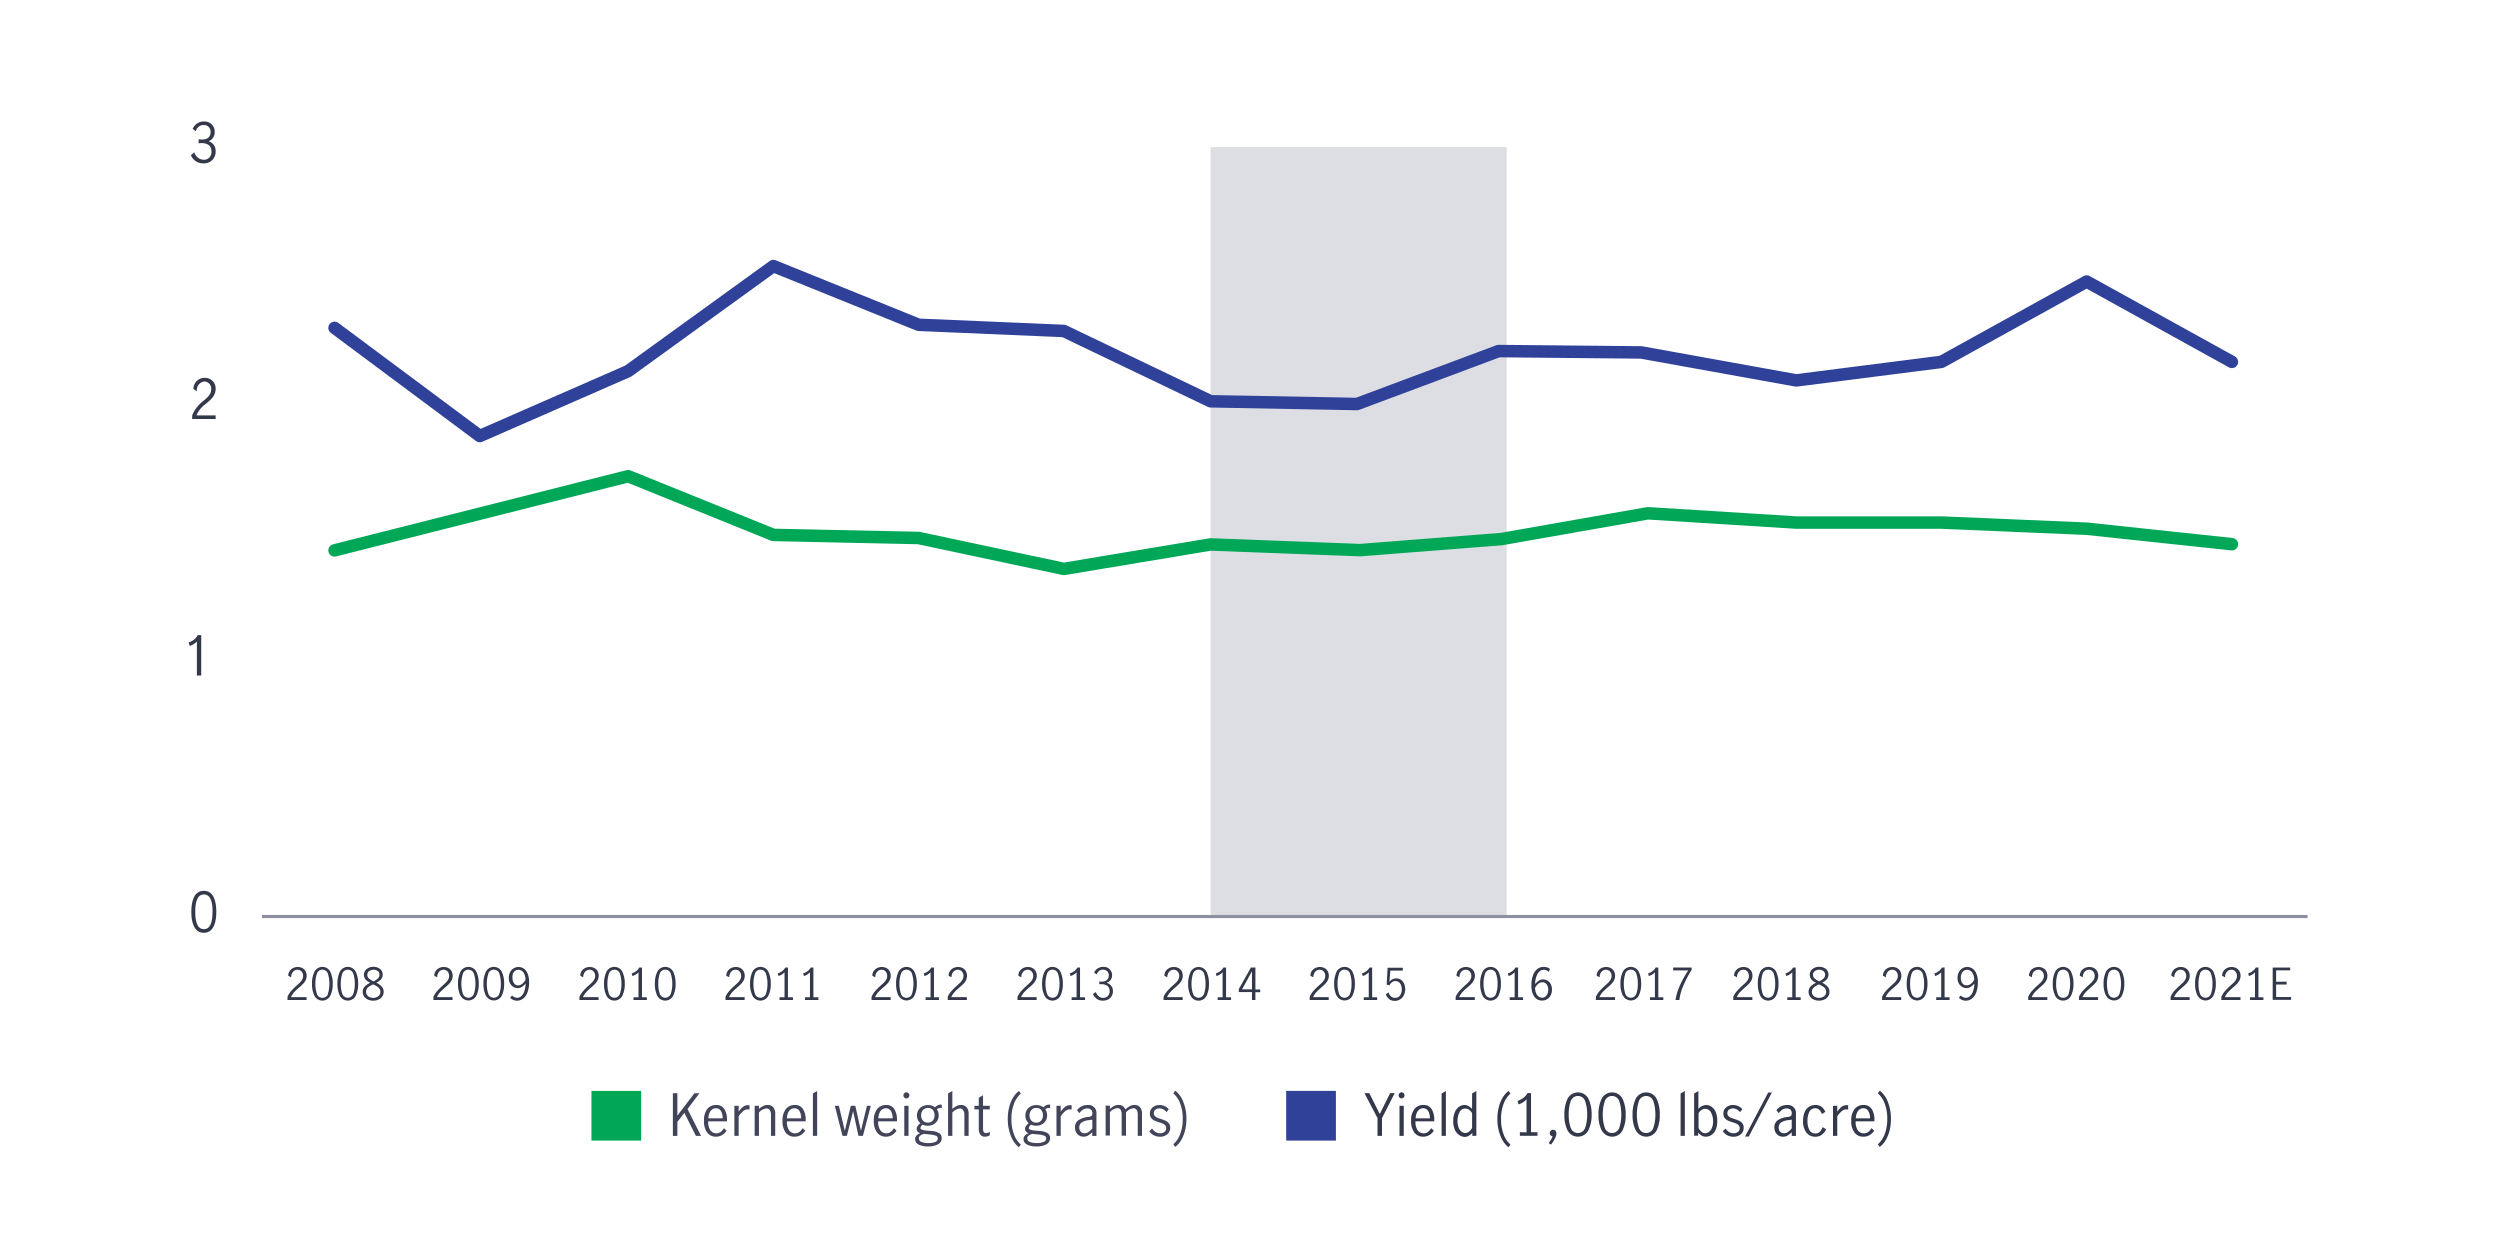 <svg xmlns="http://www.w3.org/2000/svg" viewBox="0 0 800 399.96"><defs><style>.cls-1{fill:#dddee4;}.cls-2,.cls-7,.cls-8{fill:none;}.cls-2{stroke:#8d8fa0;stroke-miterlimit:10;}.cls-3{fill:#34384b;}.cls-4{fill:#424559;}.cls-5{fill:#00a757;}.cls-6{fill:#30419a;}.cls-7{stroke:#30419a;}.cls-7,.cls-8{stroke-linecap:round;stroke-linejoin:round;stroke-width:4px;}.cls-8{stroke:#00a757;}</style></defs><g id="Chart_2" data-name="Chart 2"><rect class="cls-1" x="387.39" y="47.07" width="94.75" height="246.41"/><line class="cls-2" x1="83.82" y1="293.29" x2="738.43" y2="293.29"/><path class="cls-3" d="M61.22,291.78c0-2.86.63-6.72,4-6.72s4,3.86,4,6.72-.64,6.72-4,6.72S61.22,294.63,61.22,291.78Zm6.8,0c0-2.06-.23-5.56-2.77-5.56s-2.77,3.5-2.77,5.56.23,5.56,2.77,5.56S68,293.84,68,291.78Z"/><path class="cls-3" d="M63,205.24h0a3.82,3.82,0,0,1-.63.6,6.58,6.58,0,0,1-1.66.86l-.34-1.11a5.8,5.8,0,0,0,1.66-.87,3.79,3.79,0,0,0,1.2-1.47h1.16v12.91H63Z"/><path class="cls-3" d="M61.5,132.91A11,11,0,0,1,65,128.35c1.42-1.18,2.58-2.13,2.58-3.77a2.28,2.28,0,0,0-2.17-2.51A2.78,2.78,0,0,0,63,125.24l-1.11-.78a3.57,3.57,0,0,1,3.68-3.55A3.37,3.37,0,0,1,69,124.46c0,2.18-1.56,3.45-3.16,4.78a9.15,9.15,0,0,0-3,3.69H69v1.16H61.5Z"/><path class="cls-3" d="M62.18,48.73a3.23,3.23,0,0,0,2.89,2.39,2.39,2.39,0,0,0,2.6-2.54c0-2.11-1.36-2.79-3.27-2.79a4.41,4.41,0,0,0-.84.09v-1.3c.33,0,.66.07,1.08.07,1.91,0,2.75-1,2.75-2.33A2.14,2.14,0,0,0,65.07,40a2.58,2.58,0,0,0-2.41,2l-1-.77a3.8,3.8,0,0,1,3.65-2.35,3.22,3.22,0,0,1,3.39,3.32,3.05,3.05,0,0,1-1.93,3A3.2,3.2,0,0,1,69,48.42a3.7,3.7,0,0,1-4,3.86,4.23,4.23,0,0,1-3.92-2.6Z"/><path class="cls-3" d="M93.17,317.13a21,21,0,0,1,1.77-1.76c.47-.42.85-.77,1.12-1.05a4.24,4.24,0,0,0,.67-.92,2.29,2.29,0,0,0,.27-1.09,2.1,2.1,0,0,0-.5-1.42,1.62,1.62,0,0,0-1.3-.57,1.76,1.76,0,0,0-1.08.34,2.2,2.2,0,0,0-.72.9,2.59,2.59,0,0,0-.21,1.18l-.94-.49a2.62,2.62,0,0,1,.38-1.43,2.79,2.79,0,0,1,1.08-1,3.2,3.2,0,0,1,1.55-.38,3,3,0,0,1,1.53.37,2.52,2.52,0,0,1,1,1,3.12,3.12,0,0,1,.34,1.44,3.15,3.15,0,0,1-.32,1.42,4.81,4.81,0,0,1-.8,1.13,17.06,17.06,0,0,1-1.3,1.2,17.72,17.72,0,0,0-1.61,1.53,5.78,5.78,0,0,0-1,1.56h5v.9H92V319A7,7,0,0,1,93.17,317.13Z"/><path class="cls-3" d="M100.63,318.65a8.28,8.28,0,0,1-.79-3.82,8.57,8.57,0,0,1,.77-3.86,2.86,2.86,0,0,1,5.1,0,8.71,8.71,0,0,1,.76,3.86,8.28,8.28,0,0,1-.79,3.82,2.84,2.84,0,0,1-5.05,0Zm4.32-.71a10.91,10.91,0,0,0,0-6.27,1.85,1.85,0,0,0-3.58,0,10.17,10.17,0,0,0-.45,3.16,9.56,9.56,0,0,0,.46,3.11,1.75,1.75,0,0,0,1.77,1.35A1.78,1.78,0,0,0,105,317.94Z"/><path class="cls-3" d="M108.76,318.65a8.28,8.28,0,0,1-.79-3.82,8.7,8.7,0,0,1,.77-3.86,2.86,2.86,0,0,1,5.1,0,8.7,8.7,0,0,1,.77,3.86,8.41,8.41,0,0,1-.79,3.82,2.85,2.85,0,0,1-5.06,0Zm4.32-.71a9.56,9.56,0,0,0,.46-3.11,10.17,10.17,0,0,0-.45-3.16,1.86,1.86,0,0,0-3.59,0,10.17,10.17,0,0,0-.45,3.16,9.56,9.56,0,0,0,.46,3.11,1.86,1.86,0,0,0,3.57,0Z"/><path class="cls-3" d="M122.15,315.71a2.35,2.35,0,0,1,.62,1.69,2.52,2.52,0,0,1-.44,1.46,3,3,0,0,1-1.21,1,4,4,0,0,1-1.71.35,4,4,0,0,1-1.67-.34,3,3,0,0,1-1.22-1,2.48,2.48,0,0,1-.44-1.44,2.38,2.38,0,0,1,.62-1.72,6.14,6.14,0,0,1,1.76-1.21,4.93,4.93,0,0,1-1.48-1.08,2.36,2.36,0,0,1-.1-2.85,2.86,2.86,0,0,1,1.13-.89,3.69,3.69,0,0,1,1.48-.3,3.58,3.58,0,0,1,1.47.3,2.64,2.64,0,0,1,1.08.86,2.21,2.21,0,0,1,.41,1.33,2.17,2.17,0,0,1-.54,1.52,4.87,4.87,0,0,1-1.48,1.07A6.39,6.39,0,0,1,122.15,315.71Zm-1.09,3.08a1.7,1.7,0,0,0,.66-1.43,1.64,1.64,0,0,0-.31-1,2.54,2.54,0,0,0-.78-.71,10.41,10.41,0,0,0-1.24-.65c-.48.23-.88.44-1.19.63a2.9,2.9,0,0,0-.76.72,1.71,1.71,0,0,0-.3,1,1.75,1.75,0,0,0,.66,1.45,2.81,2.81,0,0,0,3.26,0Zm-3-5.69a6.13,6.13,0,0,0,1.47.94,5.63,5.63,0,0,0,1.41-.94,1.56,1.56,0,0,0,.49-1.19,1.42,1.42,0,0,0-.54-1.16,2.09,2.09,0,0,0-1.36-.43,2.35,2.35,0,0,0-1.38.42,1.35,1.35,0,0,0-.6,1.17A1.53,1.53,0,0,0,118,313.1Z"/><path class="cls-3" d="M139.89,317.13a24.56,24.56,0,0,1,1.77-1.76c.48-.42.85-.77,1.12-1.05a4.29,4.29,0,0,0,.68-.92,2.4,2.4,0,0,0,.26-1.09,2.1,2.1,0,0,0-.49-1.42,1.62,1.62,0,0,0-1.3-.57,1.76,1.76,0,0,0-1.08.34,2.12,2.12,0,0,0-.72.9,2.73,2.73,0,0,0-.22,1.18l-.93-.49a2.61,2.61,0,0,1,.37-1.43,2.89,2.89,0,0,1,1.09-1,3.2,3.2,0,0,1,1.55-.38,3,3,0,0,1,1.53.37,2.49,2.49,0,0,1,1,1,3.18,3.18,0,0,1,0,2.86,4.77,4.77,0,0,1-.79,1.13,15.69,15.69,0,0,1-1.31,1.2,20.85,20.85,0,0,0-1.61,1.53,5.74,5.74,0,0,0-1,1.56h5v.9h-6.12V319A7.19,7.19,0,0,1,139.89,317.13Z"/><path class="cls-3" d="M147.36,318.65a8.28,8.28,0,0,1-.8-3.82,8.7,8.7,0,0,1,.77-3.86,2.87,2.87,0,0,1,5.11,0,8.71,8.71,0,0,1,.76,3.86,8.28,8.28,0,0,1-.79,3.82,2.84,2.84,0,0,1-5,0Zm4.31-.71a9.55,9.55,0,0,0,.47-3.11,10.16,10.16,0,0,0-.46-3.16,1.85,1.85,0,0,0-3.58,0,10.91,10.91,0,0,0,0,6.27,1.86,1.86,0,0,0,3.57,0Z"/><path class="cls-3" d="M155.49,318.65a8.28,8.28,0,0,1-.79-3.82,8.7,8.7,0,0,1,.77-3.86,2.86,2.86,0,0,1,5.1,0,8.71,8.71,0,0,1,.76,3.86,8.28,8.28,0,0,1-.79,3.82,2.84,2.84,0,0,1-5,0Zm4.32-.71a9.56,9.56,0,0,0,.46-3.11,10.17,10.17,0,0,0-.45-3.16,1.79,1.79,0,0,0-1.8-1.37,1.77,1.77,0,0,0-1.79,1.37,10.17,10.17,0,0,0-.45,3.16,9.56,9.56,0,0,0,.46,3.11,1.86,1.86,0,0,0,3.57,0Z"/><path class="cls-3" d="M163.25,319.31l.6-.76a2.44,2.44,0,0,0,1.63.74,2,2,0,0,0,1.25-.45,3.49,3.49,0,0,0,1-1.49,7.81,7.81,0,0,0,.47-2.64A4.66,4.66,0,0,1,167,315.8a2.53,2.53,0,0,1-1.31.4,2.91,2.91,0,0,1-2.41-1.4,3.38,3.38,0,0,1-.46-1.85,3.78,3.78,0,0,1,.49-2,3,3,0,0,1,1.2-1.16,3.1,3.1,0,0,1,1.4-.36,3,3,0,0,1,1.68.51,3.7,3.7,0,0,1,1.25,1.62,7,7,0,0,1,.47,2.74,9,9,0,0,1-.52,3.26,4.34,4.34,0,0,1-1.4,2,3.17,3.17,0,0,1-2,.66A3.25,3.25,0,0,1,163.25,319.31Zm3.92-4.53a4.22,4.22,0,0,0,1-1.27,4.61,4.61,0,0,0-.4-1.88,2.42,2.42,0,0,0-.85-1,2,2,0,0,0-1-.29,1.9,1.9,0,0,0-1,.27,2,2,0,0,0-.75.87A3.47,3.47,0,0,0,164,313a2.84,2.84,0,0,0,.47,1.63,1.51,1.51,0,0,0,1.34.7A2.18,2.18,0,0,0,167.17,314.78Z"/><path class="cls-3" d="M186.62,317.13a21,21,0,0,1,1.77-1.76c.48-.42.85-.77,1.12-1.05a3.94,3.94,0,0,0,.67-.92,2.29,2.29,0,0,0,.27-1.09,2.1,2.1,0,0,0-.49-1.42,1.63,1.63,0,0,0-1.3-.57,1.79,1.79,0,0,0-1.09.34,2.18,2.18,0,0,0-.71.9,2.46,2.46,0,0,0-.22,1.18l-.94-.49a2.62,2.62,0,0,1,.38-1.43,2.75,2.75,0,0,1,1.09-1,3.17,3.17,0,0,1,1.54-.38,3.05,3.05,0,0,1,1.54.37,2.56,2.56,0,0,1,1,1,3.26,3.26,0,0,1,0,2.86,4.53,4.53,0,0,1-.8,1.13,15.33,15.33,0,0,1-1.3,1.2,19.16,19.16,0,0,0-1.61,1.53,5.74,5.74,0,0,0-1,1.56h5v.9h-6.12V319A7.21,7.21,0,0,1,186.62,317.13Z"/><path class="cls-3" d="M194.08,318.65a8.28,8.28,0,0,1-.79-3.82,8.7,8.7,0,0,1,.77-3.86,2.86,2.86,0,0,1,5.1,0,8.7,8.7,0,0,1,.77,3.86,8.41,8.41,0,0,1-.79,3.82,2.85,2.85,0,0,1-5.06,0Zm4.32-.71a9.56,9.56,0,0,0,.46-3.11,10.17,10.17,0,0,0-.45-3.16,1.86,1.86,0,0,0-3.59,0,10.17,10.17,0,0,0-.45,3.16,9.56,9.56,0,0,0,.46,3.11,1.86,1.86,0,0,0,3.57,0Z"/><path class="cls-3" d="M204.32,319.12v-8a4.25,4.25,0,0,1-1.93,1.21l-.25-.84a4.72,4.72,0,0,0,1.43-.73,3.35,3.35,0,0,0,1-1.14h.86v9.5H207V320h-4.28v-.87Z"/><path class="cls-3" d="M210.35,318.65a8.28,8.28,0,0,1-.79-3.82,8.7,8.7,0,0,1,.77-3.86,2.86,2.86,0,0,1,5.1,0,8.71,8.71,0,0,1,.76,3.86,8.28,8.28,0,0,1-.79,3.82,2.84,2.84,0,0,1-5.05,0Zm4.32-.71a9.56,9.56,0,0,0,.46-3.11,10.17,10.17,0,0,0-.45-3.16,1.79,1.79,0,0,0-1.8-1.37,1.77,1.77,0,0,0-1.79,1.37,10.17,10.17,0,0,0-.45,3.16,9.56,9.56,0,0,0,.46,3.11,1.86,1.86,0,0,0,3.57,0Z"/><path class="cls-3" d="M233.35,317.13a21,21,0,0,1,1.77-1.76c.47-.42.85-.77,1.12-1.05a4.24,4.24,0,0,0,.67-.92,2.29,2.29,0,0,0,.27-1.09,2.15,2.15,0,0,0-.49-1.42,1.65,1.65,0,0,0-1.31-.57,1.76,1.76,0,0,0-1.08.34,2.29,2.29,0,0,0-.72.9,2.59,2.59,0,0,0-.21,1.18l-.94-.49a2.62,2.62,0,0,1,.38-1.43,2.79,2.79,0,0,1,1.08-1,3.2,3.2,0,0,1,1.55-.38,3,3,0,0,1,1.53.37,2.52,2.52,0,0,1,1,1,3,3,0,0,1,.34,1.44,3.15,3.15,0,0,1-.32,1.42,4.81,4.81,0,0,1-.8,1.13,17.06,17.06,0,0,1-1.3,1.2,17.72,17.72,0,0,0-1.61,1.53,6,6,0,0,0-1,1.56h5v.9h-6.12V319A7,7,0,0,1,233.35,317.13Z"/><path class="cls-3" d="M240.81,318.65a8.28,8.28,0,0,1-.79-3.82,8.57,8.57,0,0,1,.77-3.86,2.86,2.86,0,0,1,5.1,0,8.71,8.71,0,0,1,.76,3.86,8.28,8.28,0,0,1-.79,3.82,2.84,2.84,0,0,1-5.05,0Zm4.32-.71a9.56,9.56,0,0,0,.46-3.11,9.87,9.87,0,0,0-.46-3.16,1.85,1.85,0,0,0-3.58,0,10.17,10.17,0,0,0-.45,3.16,9.56,9.56,0,0,0,.46,3.11,1.86,1.86,0,0,0,3.57,0Z"/><path class="cls-3" d="M251.05,319.12v-8a4.25,4.25,0,0,1-1.93,1.21l-.25-.84a4.67,4.67,0,0,0,1.42-.73,3.49,3.49,0,0,0,1-1.14h.85v9.5h1.6V320h-4.29v-.87Z"/><path class="cls-3" d="M259.18,319.12v-8a4.25,4.25,0,0,1-1.93,1.21l-.25-.84a4.72,4.72,0,0,0,1.43-.73,3.35,3.35,0,0,0,1-1.14h.86v9.5h1.59V320h-4.28v-.87Z"/><path class="cls-3" d="M280.08,317.13a21,21,0,0,1,1.77-1.76c.47-.42.85-.77,1.12-1.05a4.24,4.24,0,0,0,.67-.92,2.28,2.28,0,0,0,.26-1.09,2.1,2.1,0,0,0-.49-1.42,1.62,1.62,0,0,0-1.3-.57,1.76,1.76,0,0,0-1.08.34,2.2,2.2,0,0,0-.72.9,2.59,2.59,0,0,0-.21,1.18l-.94-.49a2.54,2.54,0,0,1,.38-1.43,2.79,2.79,0,0,1,1.08-1,3.2,3.2,0,0,1,1.55-.38,3,3,0,0,1,1.53.37,2.58,2.58,0,0,1,1,1,3.12,3.12,0,0,1,.34,1.44,3.15,3.15,0,0,1-.32,1.42,4.81,4.81,0,0,1-.8,1.13,17.06,17.06,0,0,1-1.3,1.2,17.72,17.72,0,0,0-1.61,1.53,5.78,5.78,0,0,0-1,1.56h5v.9h-6.12V319A7,7,0,0,1,280.08,317.13Z"/><path class="cls-3" d="M287.54,318.65a8.28,8.28,0,0,1-.79-3.82,8.57,8.57,0,0,1,.77-3.86,2.86,2.86,0,0,1,5.1,0,8.71,8.71,0,0,1,.76,3.86,8.28,8.28,0,0,1-.79,3.82,2.84,2.84,0,0,1-5,0Zm4.32-.71a10.91,10.91,0,0,0,0-6.27,1.85,1.85,0,0,0-3.58,0,10.16,10.16,0,0,0-.46,3.16,9.55,9.55,0,0,0,.47,3.11,1.75,1.75,0,0,0,1.77,1.35A1.78,1.78,0,0,0,291.86,317.94Z"/><path class="cls-3" d="M297.78,319.12v-8a4.25,4.25,0,0,1-1.93,1.21l-.26-.84a4.61,4.61,0,0,0,1.43-.73,3.49,3.49,0,0,0,1-1.14h.85v9.5h1.6V320h-4.29v-.87Z"/><path class="cls-3" d="M304.48,317.13a21,21,0,0,1,1.77-1.76c.47-.42.85-.77,1.12-1.05a4.24,4.24,0,0,0,.67-.92,2.29,2.29,0,0,0,.27-1.09,2.15,2.15,0,0,0-.49-1.42,1.65,1.65,0,0,0-1.31-.57,1.76,1.76,0,0,0-1.08.34,2.29,2.29,0,0,0-.72.9,2.59,2.59,0,0,0-.21,1.18l-.94-.49a2.62,2.62,0,0,1,.38-1.43,2.79,2.79,0,0,1,1.08-1,3.2,3.2,0,0,1,1.55-.38,3,3,0,0,1,1.53.37,2.52,2.52,0,0,1,1,1,3,3,0,0,1,.34,1.44,3.15,3.15,0,0,1-.32,1.42,4.81,4.81,0,0,1-.8,1.13A17.06,17.06,0,0,1,307,316a17.72,17.72,0,0,0-1.61,1.53,6,6,0,0,0-1,1.56h5v.9h-6.12V319A7,7,0,0,1,304.48,317.13Z"/><path class="cls-3" d="M326.8,317.13a24.56,24.56,0,0,1,1.77-1.76c.48-.42.85-.77,1.12-1.05a4.29,4.29,0,0,0,.68-.92,2.4,2.4,0,0,0,.26-1.09,2.1,2.1,0,0,0-.49-1.42,1.62,1.62,0,0,0-1.3-.57,1.76,1.76,0,0,0-1.08.34,2.2,2.2,0,0,0-.72.9,2.73,2.73,0,0,0-.22,1.18l-.93-.49a2.61,2.61,0,0,1,.37-1.43,2.89,2.89,0,0,1,1.09-1,3.2,3.2,0,0,1,1.55-.38,3,3,0,0,1,1.53.37,2.49,2.49,0,0,1,1,1,3.18,3.18,0,0,1,0,2.86,4.77,4.77,0,0,1-.79,1.13,15.69,15.69,0,0,1-1.31,1.2,20.85,20.85,0,0,0-1.61,1.53,5.74,5.74,0,0,0-1,1.56h5v.9h-6.12V319A7.19,7.19,0,0,1,326.8,317.13Z"/><path class="cls-3" d="M334.27,318.65a8.28,8.28,0,0,1-.8-3.82,8.7,8.7,0,0,1,.77-3.86,2.87,2.87,0,0,1,5.11,0,8.71,8.71,0,0,1,.76,3.86,8.28,8.28,0,0,1-.79,3.82,2.84,2.84,0,0,1-5.05,0Zm4.31-.71a9.55,9.55,0,0,0,.47-3.11,10.16,10.16,0,0,0-.46-3.16,1.85,1.85,0,0,0-3.58,0,10.91,10.91,0,0,0,0,6.27,1.86,1.86,0,0,0,3.57,0Z"/><path class="cls-3" d="M344.51,319.12v-8a4.28,4.28,0,0,1-1.94,1.21l-.25-.84a4.72,4.72,0,0,0,1.43-.73,3.35,3.35,0,0,0,1-1.14h.86v9.5h1.59V320h-4.28v-.87Z"/><path class="cls-3" d="M351,319.63a3.25,3.25,0,0,1-1.25-1.59l.93-.57a2.88,2.88,0,0,0,.89,1.33,2.05,2.05,0,0,0,1.39.52,2.12,2.12,0,0,0,1.53-.56,2,2,0,0,0,.58-1.51,2.09,2.09,0,0,0-.7-1.77,3.2,3.2,0,0,0-2-.53,4.3,4.3,0,0,0-.58,0v-.9a4.22,4.22,0,0,0,.75.06,2.49,2.49,0,0,0,1.7-.53,2.06,2.06,0,0,0,.07-2.79,2.1,2.1,0,0,0-2.62-.08,2.17,2.17,0,0,0-.7,1.08l-.87-.51a2.8,2.8,0,0,1,1.13-1.37,3.3,3.3,0,0,1,1.84-.52,3,3,0,0,1,1.43.34,2.69,2.69,0,0,1,.93,3.78,2.93,2.93,0,0,1-1.35,1,2.73,2.73,0,0,1,1.51,1,2.54,2.54,0,0,1,.53,1.62,3.15,3.15,0,0,1-.42,1.64,2.85,2.85,0,0,1-1.16,1.07,3.69,3.69,0,0,1-3.6-.19Z"/><path class="cls-3" d="M373.53,317.13a21,21,0,0,1,1.77-1.76c.48-.42.85-.77,1.12-1.05a3.94,3.94,0,0,0,.67-.92,2.29,2.29,0,0,0,.27-1.09,2.1,2.1,0,0,0-.49-1.42,1.63,1.63,0,0,0-1.3-.57,1.81,1.81,0,0,0-1.09.34,2.18,2.18,0,0,0-.71.9,2.59,2.59,0,0,0-.22,1.18l-.94-.49a2.62,2.62,0,0,1,.38-1.43,2.82,2.82,0,0,1,1.09-1,3.17,3.17,0,0,1,1.54-.38,3.05,3.05,0,0,1,1.54.37,2.56,2.56,0,0,1,1,1,3.26,3.26,0,0,1,0,2.86,4.53,4.53,0,0,1-.8,1.13,15.33,15.33,0,0,1-1.3,1.2,19.16,19.16,0,0,0-1.61,1.53,5.74,5.74,0,0,0-1,1.56h5v.9h-6.11V319A6.94,6.94,0,0,1,373.53,317.13Z"/><path class="cls-3" d="M381,318.65a8.41,8.41,0,0,1-.79-3.82A8.7,8.7,0,0,1,381,311a2.87,2.87,0,0,1,5.11,0,8.85,8.85,0,0,1,.76,3.86,8.41,8.41,0,0,1-.79,3.82,2.85,2.85,0,0,1-5.06,0Zm4.32-.71a9.56,9.56,0,0,0,.46-3.11,10.17,10.17,0,0,0-.45-3.16,1.85,1.85,0,0,0-3.58,0,9.87,9.87,0,0,0-.46,3.16,9.56,9.56,0,0,0,.46,3.11,1.86,1.86,0,0,0,3.57,0Z"/><path class="cls-3" d="M391.23,319.12v-8a4.25,4.25,0,0,1-1.93,1.21l-.25-.84a4.72,4.72,0,0,0,1.43-.73,3.35,3.35,0,0,0,1-1.14h.86v9.5h1.59V320h-4.28v-.87Z"/><path class="cls-3" d="M400.63,317.47h-4.22v-.94l3.88-6.91h1.44v7h1.54v.88h-1.54V320h-1.1Zm0-.88v-5.8h0l-3.17,5.8Z"/><path class="cls-3" d="M420.26,317.13a21,21,0,0,1,1.77-1.76c.47-.42.85-.77,1.12-1.05a4.24,4.24,0,0,0,.67-.92,2.29,2.29,0,0,0,.27-1.09,2.15,2.15,0,0,0-.49-1.42,1.64,1.64,0,0,0-1.31-.57,1.76,1.76,0,0,0-1.08.34,2.18,2.18,0,0,0-.71.9,2.46,2.46,0,0,0-.22,1.18l-.94-.49a2.62,2.62,0,0,1,.38-1.43,2.79,2.79,0,0,1,1.08-1,3.23,3.23,0,0,1,1.55-.38,3,3,0,0,1,1.53.37,2.52,2.52,0,0,1,1,1,3,3,0,0,1,.34,1.44,3.15,3.15,0,0,1-.32,1.42,4.81,4.81,0,0,1-.8,1.13,17.06,17.06,0,0,1-1.3,1.2,19.16,19.16,0,0,0-1.61,1.53,6,6,0,0,0-1,1.56h5v.9H419.1V319A7.21,7.21,0,0,1,420.26,317.13Z"/><path class="cls-3" d="M427.72,318.65a8.28,8.28,0,0,1-.79-3.82,8.7,8.7,0,0,1,.77-3.86,2.86,2.86,0,0,1,5.1,0,8.71,8.71,0,0,1,.76,3.86,8.28,8.28,0,0,1-.79,3.82,2.84,2.84,0,0,1-5,0Zm4.32-.71a9.56,9.56,0,0,0,.46-3.11,10.17,10.17,0,0,0-.45-3.16,1.79,1.79,0,0,0-1.8-1.37,1.77,1.77,0,0,0-1.79,1.37,10.17,10.17,0,0,0-.45,3.16,9.56,9.56,0,0,0,.46,3.11,1.86,1.86,0,0,0,3.57,0Z"/><path class="cls-3" d="M438,319.12v-8a4.25,4.25,0,0,1-1.93,1.21l-.25-.84a4.55,4.55,0,0,0,1.42-.73,3.49,3.49,0,0,0,1-1.14h.85v9.5h1.6V320h-4.29v-.87Z"/><path class="cls-3" d="M444.55,319.68a3,3,0,0,1-1.09-1.52l.9-.6a2.4,2.4,0,0,0,.76,1.28,1.92,1.92,0,0,0,1.3.48,1.88,1.88,0,0,0,1.2-.39,2.22,2.22,0,0,0,.72-1,3.76,3.76,0,0,0,.23-1.35,3.58,3.58,0,0,0-.26-1.41,2.13,2.13,0,0,0-.73-.92,1.72,1.72,0,0,0-1-.31,1.87,1.87,0,0,0-1.13.37,2.76,2.76,0,0,0-.83,1l-.88-.21.29-5.42h4.87v.91h-4l-.28,3.61a2.69,2.69,0,0,1,2.14-1.12,2.6,2.6,0,0,1,1.58.48,3,3,0,0,1,1,1.28,4.51,4.51,0,0,1-.07,3.55,3.26,3.26,0,0,1-1.17,1.37,3.32,3.32,0,0,1-3.57,0Z"/><path class="cls-3" d="M467,317.13a24.56,24.56,0,0,1,1.77-1.76c.48-.42.85-.77,1.13-1.05a4.24,4.24,0,0,0,.67-.92,2.4,2.4,0,0,0,.26-1.09,2.1,2.1,0,0,0-.49-1.42,1.62,1.62,0,0,0-1.3-.57,1.76,1.76,0,0,0-1.08.34,2.2,2.2,0,0,0-.72.9,2.73,2.73,0,0,0-.22,1.18l-.93-.49a2.54,2.54,0,0,1,.38-1.43,2.79,2.79,0,0,1,1.08-1,3.2,3.2,0,0,1,1.55-.38,3,3,0,0,1,1.53.37,2.49,2.49,0,0,1,1,1,3.18,3.18,0,0,1,0,2.86,4.77,4.77,0,0,1-.79,1.13,17.06,17.06,0,0,1-1.3,1.2,17.72,17.72,0,0,0-1.61,1.53,5.54,5.54,0,0,0-1,1.56h5v.9h-6.12V319A7.19,7.19,0,0,1,467,317.13Z"/><path class="cls-3" d="M474.45,318.65a8.28,8.28,0,0,1-.79-3.82,8.71,8.71,0,0,1,.76-3.86,2.87,2.87,0,0,1,5.11,0,8.71,8.71,0,0,1,.76,3.86,8.28,8.28,0,0,1-.79,3.82,2.84,2.84,0,0,1-5.05,0Zm4.31-.71a9.55,9.55,0,0,0,.47-3.11,9.87,9.87,0,0,0-.46-3.16,1.85,1.85,0,0,0-3.58,0,9.87,9.87,0,0,0-.46,3.16,9.55,9.55,0,0,0,.47,3.11,1.85,1.85,0,0,0,3.56,0Z"/><path class="cls-3" d="M484.69,319.12v-8a4.28,4.28,0,0,1-1.94,1.21l-.25-.84a4.61,4.61,0,0,0,1.43-.73,3.35,3.35,0,0,0,1-1.14h.86v9.5h1.6V320h-4.29v-.87Z"/><path class="cls-3" d="M491.77,319.7a3.7,3.7,0,0,1-1.25-1.62,7.07,7.07,0,0,1-.47-2.75,9,9,0,0,1,.52-3.26,4.41,4.41,0,0,1,1.4-2,3.17,3.17,0,0,1,2-.66,3.41,3.41,0,0,1,1.12.17,2.39,2.39,0,0,1,.91.51l-.45.9a2.06,2.06,0,0,0-1.55-.66,2.1,2.1,0,0,0-1.28.46,3.35,3.35,0,0,0-1,1.47,8,8,0,0,0-.49,2.64,5.32,5.32,0,0,1,1.22-1.09,2.38,2.38,0,0,1,1.3-.4,2.84,2.84,0,0,1,1.38.36,2.78,2.78,0,0,1,1.07,1.08,3.59,3.59,0,0,1,.42,1.81,3.79,3.79,0,0,1-.49,2,3,3,0,0,1-1.2,1.16,3.11,3.11,0,0,1-1.41.36A3,3,0,0,1,491.77,319.7Zm2.62-.69a2,2,0,0,0,.75-.87,3.32,3.32,0,0,0,.3-1.49,3,3,0,0,0-.21-1.12,2,2,0,0,0-.63-.87,1.54,1.54,0,0,0-1-.34,2.11,2.11,0,0,0-1.38.51,4.35,4.35,0,0,0-1,1.27,4.64,4.64,0,0,0,.4,1.88,2.37,2.37,0,0,0,.86,1,1.89,1.89,0,0,0,1,.3A1.82,1.82,0,0,0,494.39,319Z"/><path class="cls-3" d="M511.87,317.13a21,21,0,0,1,1.77-1.76c.47-.42.85-.77,1.12-1.05a4.24,4.24,0,0,0,.67-.92,2.29,2.29,0,0,0,.27-1.09,2.15,2.15,0,0,0-.49-1.42,1.64,1.64,0,0,0-1.31-.57,1.76,1.76,0,0,0-1.08.34,2.18,2.18,0,0,0-.71.9,2.46,2.46,0,0,0-.22,1.18l-.94-.49a2.62,2.62,0,0,1,.38-1.43,2.79,2.79,0,0,1,1.08-1,3.23,3.23,0,0,1,1.55-.38,3,3,0,0,1,1.53.37,2.52,2.52,0,0,1,1,1,3,3,0,0,1,.34,1.44,3.15,3.15,0,0,1-.32,1.42,4.81,4.81,0,0,1-.8,1.13,17.06,17.06,0,0,1-1.3,1.2,19.16,19.16,0,0,0-1.61,1.53,6,6,0,0,0-1,1.56h5v.9h-6.12V319A7.21,7.21,0,0,1,511.87,317.13Z"/><path class="cls-3" d="M519.33,318.65a8.28,8.28,0,0,1-.79-3.82,8.57,8.57,0,0,1,.77-3.86,2.86,2.86,0,0,1,5.1,0,8.71,8.71,0,0,1,.76,3.86,8.28,8.28,0,0,1-.79,3.82,2.84,2.84,0,0,1-5,0Zm4.32-.71a9.56,9.56,0,0,0,.46-3.11,10.17,10.17,0,0,0-.45-3.16,1.79,1.79,0,0,0-1.8-1.37,1.77,1.77,0,0,0-1.79,1.37,10.17,10.17,0,0,0-.45,3.16,9.56,9.56,0,0,0,.46,3.11,1.86,1.86,0,0,0,3.57,0Z"/><path class="cls-3" d="M529.57,319.12v-8a4.25,4.25,0,0,1-1.93,1.21l-.25-.84a4.67,4.67,0,0,0,1.42-.73,3.49,3.49,0,0,0,1-1.14h.85v9.5h1.6V320H528v-.87Z"/><path class="cls-3" d="M537.54,315.42a32.06,32.06,0,0,1,2.71-4.89h-4.84v-.91h5.91v.72a36,36,0,0,0-2.66,5.11A15.62,15.62,0,0,0,537.4,320h-1.24A17.87,17.87,0,0,1,537.54,315.42Z"/><path class="cls-3" d="M555.83,317.13a21,21,0,0,1,1.77-1.76c.47-.42.85-.77,1.12-1.05a4.24,4.24,0,0,0,.67-.92,2.29,2.29,0,0,0,.27-1.09,2.15,2.15,0,0,0-.49-1.42,1.64,1.64,0,0,0-1.31-.57,1.76,1.76,0,0,0-1.08.34,2.18,2.18,0,0,0-.71.9,2.46,2.46,0,0,0-.22,1.18l-.94-.49a2.62,2.62,0,0,1,.38-1.43,2.79,2.79,0,0,1,1.08-1,3.2,3.2,0,0,1,1.55-.38,3,3,0,0,1,1.53.37,2.52,2.52,0,0,1,1,1,3,3,0,0,1,.34,1.44,3.15,3.15,0,0,1-.32,1.42,4.81,4.81,0,0,1-.8,1.13,17.06,17.06,0,0,1-1.3,1.2,19.16,19.16,0,0,0-1.61,1.53,6,6,0,0,0-1,1.56h5v.9h-6.12V319A7.21,7.21,0,0,1,555.83,317.13Z"/><path class="cls-3" d="M563.29,318.65a8.28,8.28,0,0,1-.79-3.82,8.57,8.57,0,0,1,.77-3.86,2.86,2.86,0,0,1,5.1,0,8.71,8.71,0,0,1,.76,3.86,8.28,8.28,0,0,1-.79,3.82,2.84,2.84,0,0,1-5.05,0Zm4.32-.71a9.56,9.56,0,0,0,.46-3.11,10.17,10.17,0,0,0-.45-3.16,1.79,1.79,0,0,0-1.8-1.37,1.77,1.77,0,0,0-1.79,1.37,10.17,10.17,0,0,0-.45,3.16,9.56,9.56,0,0,0,.46,3.11,1.86,1.86,0,0,0,3.57,0Z"/><path class="cls-3" d="M573.53,319.12v-8a4.25,4.25,0,0,1-1.93,1.21l-.25-.84a4.67,4.67,0,0,0,1.42-.73,3.49,3.49,0,0,0,1-1.14h.85v9.5h1.6V320h-4.29v-.87Z"/><path class="cls-3" d="M584.81,315.71a2.35,2.35,0,0,1,.62,1.69,2.52,2.52,0,0,1-.44,1.46,3,3,0,0,1-1.21,1,4.31,4.31,0,0,1-3.38,0,2.86,2.86,0,0,1-1.21-1,2.62,2.62,0,0,1,.17-3.16,6.28,6.28,0,0,1,1.76-1.21,4.93,4.93,0,0,1-1.48-1.08,2.4,2.4,0,0,1-.1-2.85,2.86,2.86,0,0,1,1.13-.89,3.73,3.73,0,0,1,1.48-.3,3.51,3.51,0,0,1,1.47.3,2.64,2.64,0,0,1,1.08.86,2.41,2.41,0,0,1-.12,2.85,4.93,4.93,0,0,1-1.49,1.07A6.39,6.39,0,0,1,584.81,315.71Zm-1.09,3.08a1.7,1.7,0,0,0,.66-1.43,1.64,1.64,0,0,0-.31-1,2.54,2.54,0,0,0-.78-.71,11,11,0,0,0-1.23-.65,11.17,11.17,0,0,0-1.19.63,2.8,2.8,0,0,0-.77.72,1.71,1.71,0,0,0-.3,1,1.75,1.75,0,0,0,.66,1.45,2.81,2.81,0,0,0,3.26,0Zm-3.05-5.69a6.57,6.57,0,0,0,1.47.94,5.45,5.45,0,0,0,1.41-.94,1.56,1.56,0,0,0,.49-1.19,1.42,1.42,0,0,0-.54-1.16,2.07,2.07,0,0,0-1.36-.43,2.35,2.35,0,0,0-1.38.42,1.34,1.34,0,0,0-.59,1.17A1.52,1.52,0,0,0,580.67,313.1Z"/><path class="cls-3" d="M603.48,317.13a21,21,0,0,1,1.77-1.76c.48-.42.85-.77,1.12-1.05a4.24,4.24,0,0,0,.67-.92,2.29,2.29,0,0,0,.27-1.09,2.15,2.15,0,0,0-.49-1.42,1.63,1.63,0,0,0-1.3-.57,1.77,1.77,0,0,0-1.09.34,2.18,2.18,0,0,0-.71.9,2.46,2.46,0,0,0-.22,1.18l-.94-.49a2.62,2.62,0,0,1,.38-1.43,2.79,2.79,0,0,1,1.08-1,3.23,3.23,0,0,1,1.55-.38,3,3,0,0,1,1.53.37,2.52,2.52,0,0,1,1,1,3,3,0,0,1,.34,1.44,3.15,3.15,0,0,1-.32,1.42,4.81,4.81,0,0,1-.8,1.13A17.06,17.06,0,0,1,606,316a19.16,19.16,0,0,0-1.61,1.53,5.74,5.74,0,0,0-1,1.56h5v.9h-6.12V319A7.21,7.21,0,0,1,603.48,317.13Z"/><path class="cls-3" d="M610.94,318.65a8.28,8.28,0,0,1-.79-3.82,8.7,8.7,0,0,1,.77-3.86,2.86,2.86,0,0,1,5.1,0,8.7,8.7,0,0,1,.77,3.86,8.28,8.28,0,0,1-.8,3.82,2.84,2.84,0,0,1-5,0Zm4.32-.71a9.56,9.56,0,0,0,.46-3.11,10.17,10.17,0,0,0-.45-3.16,1.86,1.86,0,0,0-3.59,0,10.17,10.17,0,0,0-.45,3.16,9.56,9.56,0,0,0,.46,3.11,1.86,1.86,0,0,0,3.57,0Z"/><path class="cls-3" d="M621.18,319.12v-8a4.25,4.25,0,0,1-1.93,1.21l-.25-.84a4.55,4.55,0,0,0,1.42-.73,3.38,3.38,0,0,0,1-1.14h.85v9.5h1.6V320h-4.29v-.87Z"/><path class="cls-3" d="M626.84,319.31l.6-.76a2.4,2.4,0,0,0,1.62.74,2.07,2.07,0,0,0,1.26-.45,3.57,3.57,0,0,0,1-1.49,7.78,7.78,0,0,0,.48-2.64,4.83,4.83,0,0,1-1.19,1.09,2.54,2.54,0,0,1-1.32.4,2.91,2.91,0,0,1-2.41-1.4,3.38,3.38,0,0,1-.46-1.85,3.78,3.78,0,0,1,.49-2,3.09,3.09,0,0,1,1.2-1.16,3.13,3.13,0,0,1,1.4-.36,3,3,0,0,1,1.69.51,3.69,3.69,0,0,1,1.24,1.62,6.8,6.8,0,0,1,.48,2.74,9.17,9.17,0,0,1-.52,3.26,4.41,4.41,0,0,1-1.4,2,3.2,3.2,0,0,1-2,.66A3.25,3.25,0,0,1,626.84,319.31Zm3.91-4.53a4.08,4.08,0,0,0,1-1.27,4.61,4.61,0,0,0-.4-1.88,2.35,2.35,0,0,0-.85-1,2,2,0,0,0-1-.29,1.93,1.93,0,0,0-1,.27,2,2,0,0,0-.75.87,3.48,3.48,0,0,0-.28,1.49,2.77,2.77,0,0,0,.47,1.63,1.49,1.49,0,0,0,1.33.7A2.17,2.17,0,0,0,630.75,314.78Z"/><path class="cls-3" d="M650.21,317.13a21,21,0,0,1,1.77-1.76c.47-.42.85-.77,1.12-1.05a4.24,4.24,0,0,0,.67-.92,2.29,2.29,0,0,0,.27-1.09,2.1,2.1,0,0,0-.5-1.42,1.62,1.62,0,0,0-1.3-.57,1.76,1.76,0,0,0-1.08.34,2.2,2.2,0,0,0-.72.9,2.59,2.59,0,0,0-.21,1.18l-.94-.49a2.62,2.62,0,0,1,.38-1.43,2.79,2.79,0,0,1,1.08-1,3.2,3.2,0,0,1,1.55-.38,3,3,0,0,1,1.53.37,2.52,2.52,0,0,1,1,1,3.12,3.12,0,0,1,.34,1.44,3.15,3.15,0,0,1-.32,1.42,4.81,4.81,0,0,1-.8,1.13,17.06,17.06,0,0,1-1.3,1.2,17.72,17.72,0,0,0-1.61,1.53,5.78,5.78,0,0,0-1,1.56h5v.9h-6.12V319A7,7,0,0,1,650.21,317.13Z"/><path class="cls-3" d="M657.67,318.65a8.28,8.28,0,0,1-.79-3.82,8.57,8.57,0,0,1,.77-3.86,2.86,2.86,0,0,1,5.1,0,8.71,8.71,0,0,1,.76,3.86,8.28,8.28,0,0,1-.79,3.82,2.84,2.84,0,0,1-5.05,0Zm4.32-.71a10.91,10.91,0,0,0,0-6.27,1.85,1.85,0,0,0-3.58,0,10.17,10.17,0,0,0-.45,3.16,9.56,9.56,0,0,0,.46,3.11,1.75,1.75,0,0,0,1.77,1.35A1.78,1.78,0,0,0,662,317.94Z"/><path class="cls-3" d="M666.47,317.13a24.56,24.56,0,0,1,1.77-1.76c.48-.42.85-.77,1.12-1.05a4.29,4.29,0,0,0,.68-.92,2.4,2.4,0,0,0,.26-1.09,2.1,2.1,0,0,0-.49-1.42,1.62,1.62,0,0,0-1.3-.57,1.76,1.76,0,0,0-1.08.34,2.2,2.2,0,0,0-.72.9,2.73,2.73,0,0,0-.22,1.18l-.93-.49a2.61,2.61,0,0,1,.37-1.43,2.89,2.89,0,0,1,1.09-1,3.2,3.2,0,0,1,1.55-.38,3,3,0,0,1,1.53.37,2.49,2.49,0,0,1,1,1,3.18,3.18,0,0,1,0,2.86,4.77,4.77,0,0,1-.79,1.13A15.69,15.69,0,0,1,669,316a20.85,20.85,0,0,0-1.61,1.53,5.74,5.74,0,0,0-1,1.56h5v.9h-6.12V319A7.19,7.19,0,0,1,666.47,317.13Z"/><path class="cls-3" d="M673.94,318.65a8.28,8.28,0,0,1-.8-3.82,8.7,8.7,0,0,1,.77-3.86,2.87,2.87,0,0,1,5.11,0,8.71,8.71,0,0,1,.76,3.86,8.28,8.28,0,0,1-.79,3.82,2.84,2.84,0,0,1-5,0Zm4.31-.71a9.55,9.55,0,0,0,.47-3.11,10.16,10.16,0,0,0-.46-3.16,1.85,1.85,0,0,0-3.58,0,10.91,10.91,0,0,0,0,6.27,1.86,1.86,0,0,0,3.57,0Z"/><path class="cls-3" d="M695.76,317.13a21,21,0,0,1,1.77-1.76c.47-.42.85-.77,1.12-1.05a4.24,4.24,0,0,0,.67-.92,2.29,2.29,0,0,0,.27-1.09,2.15,2.15,0,0,0-.49-1.42,1.65,1.65,0,0,0-1.31-.57,1.76,1.76,0,0,0-1.08.34,2.18,2.18,0,0,0-.71.9,2.46,2.46,0,0,0-.22,1.18l-.94-.49a2.62,2.62,0,0,1,.38-1.43,2.79,2.79,0,0,1,1.08-1,3.2,3.2,0,0,1,1.55-.38,3,3,0,0,1,1.53.37,2.52,2.52,0,0,1,1,1,3,3,0,0,1,.34,1.44,3.15,3.15,0,0,1-.32,1.42,4.81,4.81,0,0,1-.8,1.13,17.06,17.06,0,0,1-1.3,1.2,17.72,17.72,0,0,0-1.61,1.53,6,6,0,0,0-1,1.56h5v.9H694.6V319A7,7,0,0,1,695.76,317.13Z"/><path class="cls-3" d="M703.22,318.65a8.28,8.28,0,0,1-.79-3.82,8.57,8.57,0,0,1,.77-3.86,2.86,2.86,0,0,1,5.1,0,8.71,8.71,0,0,1,.76,3.86,8.28,8.28,0,0,1-.79,3.82,2.84,2.84,0,0,1-5,0Zm4.32-.71a9.56,9.56,0,0,0,.46-3.11,9.87,9.87,0,0,0-.46-3.16,1.85,1.85,0,0,0-3.58,0,10.17,10.17,0,0,0-.45,3.16,9.56,9.56,0,0,0,.46,3.11,1.86,1.86,0,0,0,3.57,0Z"/><path class="cls-3" d="M712,317.13a24.56,24.56,0,0,1,1.77-1.76c.48-.42.85-.77,1.13-1.05a4.24,4.24,0,0,0,.67-.92,2.4,2.4,0,0,0,.26-1.09,2.1,2.1,0,0,0-.49-1.42,1.62,1.62,0,0,0-1.3-.57,1.76,1.76,0,0,0-1.08.34,2.2,2.2,0,0,0-.72.9,2.73,2.73,0,0,0-.22,1.18l-.93-.49a2.54,2.54,0,0,1,.38-1.43,2.79,2.79,0,0,1,1.08-1,3.2,3.2,0,0,1,1.55-.38,3,3,0,0,1,1.53.37,2.49,2.49,0,0,1,1,1,3,3,0,0,1,.35,1.44,3.15,3.15,0,0,1-.32,1.42,5.12,5.12,0,0,1-.8,1.13,17.06,17.06,0,0,1-1.3,1.2,17.72,17.72,0,0,0-1.61,1.53,5.54,5.54,0,0,0-1,1.56h5v.9h-6.12V319A7.19,7.19,0,0,1,712,317.13Z"/><path class="cls-3" d="M721.59,319.12v-8a4.25,4.25,0,0,1-1.93,1.21l-.25-.84a4.72,4.72,0,0,0,1.43-.73,3.35,3.35,0,0,0,1-1.14h.86v9.5h1.59V320H720v-.87Z"/><path class="cls-3" d="M727.26,309.62h5.6v.89h-4.5v3.64h3.36v.9h-3.36v4h4.8v.9h-5.9Z"/><path class="cls-4" d="M224.33,363.48h-1.64L219,356.11,216.76,359v4.5h-1.44V349.82h1.44V357l5.44-7.15h1.62L220,354.89Z"/><path class="cls-4" d="M226.29,362.43a6,6,0,0,1-1-3.8,5.8,5.8,0,0,1,1-3.72,3.53,3.53,0,0,1,2.89-1.31,2.9,2.9,0,0,1,2.61,1.3,6.21,6.21,0,0,1,.85,3.47c0,.2,0,.35,0,.46h-6a4.57,4.57,0,0,0,.71,2.9,2.34,2.34,0,0,0,1.94.94,2.29,2.29,0,0,0,1.36-.47,3.86,3.86,0,0,0,1-1.19l.84.79a4.08,4.08,0,0,1-1.4,1.4,3.68,3.68,0,0,1-2,.54A3.44,3.44,0,0,1,226.29,362.43Zm4.44-6.86a1.82,1.82,0,0,0-1.68-.92,1.92,1.92,0,0,0-1.29.47,2.75,2.75,0,0,0-.79,1.21,4.93,4.93,0,0,0-.28,1.53h4.55A4.39,4.39,0,0,0,230.73,355.57Z"/><path class="cls-4" d="M236.37,353.86v1.88a6.79,6.79,0,0,1,1.42-1.57,2.56,2.56,0,0,1,1.58-.52,2,2,0,0,1,.48.06v1.36a3.07,3.07,0,0,0-.61-.07,2.22,2.22,0,0,0-1.36.51,7.59,7.59,0,0,0-1.51,1.72v6.25H235v-9.62Z"/><path class="cls-4" d="M242.86,353.86v1a6.38,6.38,0,0,1,1.31-.92,3.24,3.24,0,0,1,1.49-.35,2.33,2.33,0,0,1,1.74.69,3.24,3.24,0,0,1,.67,2.31v6.88h-1.36v-6.84a2.57,2.57,0,0,0-.36-1.35,1.2,1.2,0,0,0-1.1-.58,3.75,3.75,0,0,0-2.39,1.3v7.47h-1.37v-9.62Z"/><path class="cls-4" d="M251.41,362.43a6,6,0,0,1-1-3.8,5.74,5.74,0,0,1,1.06-3.72,3.5,3.5,0,0,1,2.88-1.31,2.9,2.9,0,0,1,2.61,1.3,6.21,6.21,0,0,1,.86,3.47c0,.2,0,.35,0,.46h-6a4.63,4.63,0,0,0,.71,2.9,2.34,2.34,0,0,0,1.94.94,2.29,2.29,0,0,0,1.36-.47,3.86,3.86,0,0,0,1-1.19l.85.79a4.26,4.26,0,0,1-1.4,1.4,3.73,3.73,0,0,1-2,.54A3.45,3.45,0,0,1,251.41,362.43Zm4.44-6.86a1.82,1.82,0,0,0-1.68-.92,1.92,1.92,0,0,0-1.29.47,2.84,2.84,0,0,0-.79,1.21,5.24,5.24,0,0,0-.28,1.53h4.56A4.39,4.39,0,0,0,255.85,355.57Z"/><path class="cls-4" d="M260.13,349.91l1.36-.79v14.36h-1.36Z"/><path class="cls-4" d="M267.15,353.86h1.29l1.9,8h0l1.92-8h1.44l1.79,8h0l1.93-8h1.24l-2.53,9.62h-1.42L273,355.59h0L271,363.48H269.6Z"/><path class="cls-4" d="M280.68,362.43a6,6,0,0,1-1.06-3.8,5.8,5.8,0,0,1,1.06-3.72,3.53,3.53,0,0,1,2.89-1.31,2.9,2.9,0,0,1,2.61,1.3,6.21,6.21,0,0,1,.85,3.47c0,.2,0,.35,0,.46h-6a4.57,4.57,0,0,0,.71,2.9,2.34,2.34,0,0,0,1.94.94,2.29,2.29,0,0,0,1.36-.47,3.86,3.86,0,0,0,1-1.19l.84.79a4.08,4.08,0,0,1-1.4,1.4,3.68,3.68,0,0,1-2,.54A3.44,3.44,0,0,1,280.68,362.43Zm4.44-6.86a1.82,1.82,0,0,0-1.68-.92,1.92,1.92,0,0,0-1.29.47,2.75,2.75,0,0,0-.79,1.21,4.93,4.93,0,0,0-.28,1.53h4.55A4.39,4.39,0,0,0,285.12,355.57Z"/><path class="cls-4" d="M289.37,351.2a1,1,0,0,1,0-1.37.92.92,0,0,1,.67-.29,1,1,0,0,1,.68.29.93.93,0,0,1,0,1.37.93.93,0,0,1-.68.3A.89.89,0,0,1,289.37,351.2Zm0,2.66h1.36v9.62h-1.36Z"/><path class="cls-4" d="M300.91,354.54a2.19,2.19,0,0,0-1.12.39,3.33,3.33,0,0,1,.59,2,3.22,3.22,0,0,1-.46,1.73,3.17,3.17,0,0,1-1.25,1.16,3.83,3.83,0,0,1-1.76.41,3.91,3.91,0,0,1-1.64-.33,1.55,1.55,0,0,0-.73,1.1c0,.4.62.65,1.88.78l1.62.13a5.61,5.61,0,0,1,2.45.67,1.76,1.76,0,0,1,.85,1.59,2.16,2.16,0,0,1-1.18,2,6.29,6.29,0,0,1-3.17.69,6.13,6.13,0,0,1-3.08-.63,1.92,1.92,0,0,1-1.07-1.71c0-.84.54-1.47,1.62-1.88a1.88,1.88,0,0,1-.84-.56,1.23,1.23,0,0,1-.28-.81,1.55,1.55,0,0,1,.25-.87,4.9,4.9,0,0,1,.93-1,2.64,2.64,0,0,1-.81-1.06,3.39,3.39,0,0,1-.28-1.39,3.28,3.28,0,0,1,.46-1.74,3.23,3.23,0,0,1,1.26-1.17,4,4,0,0,1,1.8-.41,3.65,3.65,0,0,1,2.25.7,5.19,5.19,0,0,1,.88-.64,1.91,1.91,0,0,1,.89-.21l.39,0v1.14A1.41,1.41,0,0,0,300.91,354.54Zm-5.21,8.29a3.71,3.71,0,0,0-1.28.61,1.1,1.1,0,0,0-.38.89,1.17,1.17,0,0,0,.84,1.09,5.76,5.76,0,0,0,2.24.36,5.57,5.57,0,0,0,2.12-.35,1.18,1.18,0,0,0,.86-1.12.89.89,0,0,0-.57-.86,6.35,6.35,0,0,0-1.92-.41Zm2.78-4.24a2.45,2.45,0,0,0,.57-1.69,2.67,2.67,0,0,0-.53-1.71,1.93,1.93,0,0,0-1.57-.65,2,2,0,0,0-1.61.69,2.55,2.55,0,0,0-.58,1.71,2.35,2.35,0,0,0,.58,1.64,2,2,0,0,0,1.56.66A2,2,0,0,0,298.48,358.59Z"/><path class="cls-4" d="M304.75,349.12v5.75a6.66,6.66,0,0,1,1.31-.92,3.24,3.24,0,0,1,1.49-.35,2.33,2.33,0,0,1,1.74.69,3.24,3.24,0,0,1,.67,2.31v6.88H308.6v-6.84a2.57,2.57,0,0,0-.36-1.35,1.2,1.2,0,0,0-1.1-.58,3.77,3.77,0,0,0-2.39,1.3v7.47h-1.37V349.91Z"/><path class="cls-4" d="M313.7,363.08a3.56,3.56,0,0,1-.49-2.13V355h-1.4v-1.14h1.4v-2.57l1.36-.82v3.39h2.16V355h-2.16v6.21c0,.94.34,1.4,1,1.4a2,2,0,0,0,1.17-.48l0,1.16a2.89,2.89,0,0,1-1.53.45A1.79,1.79,0,0,1,313.7,363.08Z"/><path class="cls-4" d="M323.49,363.5a14.14,14.14,0,0,1-1-5.46,15.13,15.13,0,0,1,.47-3.84,11.42,11.42,0,0,1,1.29-3.08,7.6,7.6,0,0,1,1.81-2l.61.83a8.1,8.1,0,0,0-2.18,3.22,13.17,13.17,0,0,0-.83,4.89,13.33,13.33,0,0,0,.84,5,7.49,7.49,0,0,0,2.17,3.18l-.63.89A8.29,8.29,0,0,1,323.49,363.5Z"/><path class="cls-4" d="M335.6,354.54a2.16,2.16,0,0,0-1.12.39,3.33,3.33,0,0,1,.59,2,3.23,3.23,0,0,1-.47,1.73,3,3,0,0,1-1.25,1.16,3.79,3.79,0,0,1-1.75.41,3.91,3.91,0,0,1-1.64-.33,1.57,1.57,0,0,0-.74,1.1c0,.4.63.65,1.88.78l1.62.13a5.66,5.66,0,0,1,2.46.67,1.75,1.75,0,0,1,.84,1.59,2.14,2.14,0,0,1-1.18,2,6.24,6.24,0,0,1-3.17.69,6.09,6.09,0,0,1-3.07-.63,1.9,1.9,0,0,1-1.07-1.71c0-.84.54-1.47,1.62-1.88a1.88,1.88,0,0,1-.84-.56,1.24,1.24,0,0,1-.29-.81,1.64,1.64,0,0,1,.25-.87,5.59,5.59,0,0,1,.93-1,2.84,2.84,0,0,1-.81-1.06,3.55,3.55,0,0,1-.27-1.39,3.28,3.28,0,0,1,.46-1.74,3.16,3.16,0,0,1,1.26-1.17,3.94,3.94,0,0,1,1.8-.41,3.65,3.65,0,0,1,2.25.7,5.19,5.19,0,0,1,.88-.64,1.91,1.91,0,0,1,.89-.21l.38,0v1.14A1.35,1.35,0,0,0,335.6,354.54Zm-5.22,8.29a3.71,3.71,0,0,0-1.28.61,1.13,1.13,0,0,0-.37.89,1.15,1.15,0,0,0,.83,1.09,5.79,5.79,0,0,0,2.24.36,5.53,5.53,0,0,0,2.12-.35,1.18,1.18,0,0,0,.87-1.12.89.89,0,0,0-.57-.86,6.35,6.35,0,0,0-1.92-.41Zm2.79-4.24a2.45,2.45,0,0,0,.57-1.69,2.61,2.61,0,0,0-.54-1.71,1.9,1.9,0,0,0-1.56-.65,2,2,0,0,0-1.62.69,2.6,2.6,0,0,0-.58,1.71,2.4,2.4,0,0,0,.58,1.64,2,2,0,0,0,1.56.66A2,2,0,0,0,333.17,358.59Z"/><path class="cls-4" d="M339.43,353.86v1.88a7,7,0,0,1,1.42-1.57,2.59,2.59,0,0,1,1.59-.52,2,2,0,0,1,.48.06v1.36a3.15,3.15,0,0,0-.61-.07,2.24,2.24,0,0,0-1.37.51,7.85,7.85,0,0,0-1.51,1.72v6.25h-1.36v-9.62Z"/><path class="cls-4" d="M345.38,363.39a2.7,2.7,0,0,1-1-1,3.05,3.05,0,0,1-.38-1.56,2.73,2.73,0,0,1,1-2.3,6.91,6.91,0,0,1,3.24-1.1,2,2,0,0,0,1.05-.33,1.1,1.1,0,0,0,.26-.87,1.43,1.43,0,0,0-.44-1.15,1.78,1.78,0,0,0-1.2-.38,2.58,2.58,0,0,0-1.41.42,3.77,3.77,0,0,0-1.09,1.09l-.76-.94A4.08,4.08,0,0,1,348,353.6a2.57,2.57,0,0,1,2.86,2.89v7h-1.35v-1.2a7.08,7.08,0,0,1-1.35,1.09,2.94,2.94,0,0,1-2.82,0Zm3-1.19a5.21,5.21,0,0,0,1.16-1.14V358.3h0l-1.18.16a5,5,0,0,0-2.28.77,1.85,1.85,0,0,0-.71,1.56,1.93,1.93,0,0,0,.47,1.35,1.69,1.69,0,0,0,1.3.51A2.19,2.19,0,0,0,348.36,362.2Z"/><path class="cls-4" d="M355.17,353.86v1a7.56,7.56,0,0,1,1.3-.93,3,3,0,0,1,1.45-.34,2.1,2.1,0,0,1,2.17,1.44,8.57,8.57,0,0,1,1.46-1.08,3,3,0,0,1,1.48-.36,2.27,2.27,0,0,1,1.76.7,3.29,3.29,0,0,1,.65,2.27v6.91h-1.36v-7a2.43,2.43,0,0,0-.34-1.27,1.14,1.14,0,0,0-1.07-.55,3.54,3.54,0,0,0-2.35,1.32v7.45h-1.39v-7a2.43,2.43,0,0,0-.33-1.27,1.15,1.15,0,0,0-1.07-.55,3.56,3.56,0,0,0-2.36,1.32v7.45h-1.36v-9.62Z"/><path class="cls-4" d="M369.25,363.3a4,4,0,0,1-1.47-1.3l.89-.88a3.76,3.76,0,0,0,1.1,1.11,2.67,2.67,0,0,0,1.46.42,2.28,2.28,0,0,0,1.39-.43,1.46,1.46,0,0,0,.56-1.21,1.33,1.33,0,0,0-.3-.89,2.36,2.36,0,0,0-.76-.55,12.22,12.22,0,0,0-1.23-.44,14,14,0,0,1-1.52-.57,2.82,2.82,0,0,1-1-.81,2.28,2.28,0,0,1-.41-1.4,2.48,2.48,0,0,1,.89-2,3.37,3.37,0,0,1,2.23-.74,4,4,0,0,1,1.65.35,3.46,3.46,0,0,1,1.28,1l-.72.94a2.86,2.86,0,0,0-2.25-1.21,2,2,0,0,0-1.29.4,1.37,1.37,0,0,0-.52,1.13,1.27,1.27,0,0,0,.31.87,2.21,2.21,0,0,0,.75.55c.31.13.71.28,1.23.44a12.67,12.67,0,0,1,1.54.59,2.65,2.65,0,0,1,1,.81,2.32,2.32,0,0,1,.4,1.4,2.59,2.59,0,0,1-.93,2.09,3.52,3.52,0,0,1-2.37.79A4.24,4.24,0,0,1,369.25,363.3Z"/><path class="cls-4" d="M378.65,352.6a14,14,0,0,1,1,5.48,14.69,14.69,0,0,1-.48,3.84,11.49,11.49,0,0,1-1.29,3.09,7,7,0,0,1-1.82,2l-.59-.85a8,8,0,0,0,2.17-3.21,13.12,13.12,0,0,0,.83-4.88,13.29,13.29,0,0,0-.84-5,7.57,7.57,0,0,0-2.16-3.18l.6-.89A8.19,8.19,0,0,1,378.65,352.6Z"/><path class="cls-3" d="M440.81,357.8l-4.19-8h1.55l3.36,6.69h0l3.3-6.69h1.48l-4.07,8v5.68h-1.44Z"/><path class="cls-3" d="M447.84,351.2a1,1,0,0,1,0-1.37.92.92,0,0,1,.67-.29.94.94,0,0,1,.68.29,1,1,0,0,1-.68,1.67A.89.89,0,0,1,447.84,351.2Zm0,2.66h1.36v9.62h-1.36Z"/><path class="cls-3" d="M452.6,362.43a6,6,0,0,1-1.05-3.8,5.8,5.8,0,0,1,1.06-3.72,3.53,3.53,0,0,1,2.89-1.31,2.92,2.92,0,0,1,2.61,1.3,6.21,6.21,0,0,1,.85,3.47,2.9,2.9,0,0,1,0,.46h-6a4.7,4.7,0,0,0,.71,2.9,2.37,2.37,0,0,0,1.95.94,2.24,2.24,0,0,0,1.35-.47,3.73,3.73,0,0,0,1-1.19l.85.79a4.08,4.08,0,0,1-1.4,1.4,3.73,3.73,0,0,1-2,.54A3.46,3.46,0,0,1,452.6,362.43Zm4.45-6.86a1.82,1.82,0,0,0-1.68-.92,1.88,1.88,0,0,0-1.29.47,2.75,2.75,0,0,0-.79,1.21,4.66,4.66,0,0,0-.28,1.53h4.55A4.49,4.49,0,0,0,457.05,355.57Z"/><path class="cls-3" d="M461.32,349.91l1.36-.79v14.36h-1.36Z"/><path class="cls-3" d="M467,363.25a3.67,3.67,0,0,1-1.39-1.61,6.37,6.37,0,0,1-.57-2.9,6.87,6.87,0,0,1,.54-2.91,3.89,3.89,0,0,1,1.36-1.7,3.17,3.17,0,0,1,1.7-.53,2.49,2.49,0,0,1,1.26.34,5.62,5.62,0,0,1,1.17.91v-4.94l1.36-.79v14.36h-1.29v-1a4.64,4.64,0,0,1-1.16,1,2.59,2.59,0,0,1-1.32.33A3.28,3.28,0,0,1,467,363.25Zm3.16-1.19a3.67,3.67,0,0,0,.91-1.14v-4.7a3.67,3.67,0,0,0-.92-1.06,1.92,1.92,0,0,0-1.22-.42,2,2,0,0,0-1.9,1.19,6,6,0,0,0-.62,2.83,5.4,5.4,0,0,0,.36,2.09,2.92,2.92,0,0,0,.94,1.28,2,2,0,0,0,1.22.43A1.89,1.89,0,0,0,470.16,362.06Z"/><path class="cls-3" d="M480.16,363.5a14,14,0,0,1-1-5.46,14.69,14.69,0,0,1,.48-3.84,11.42,11.42,0,0,1,1.29-3.08,7.28,7.28,0,0,1,1.81-2l.61.83a8,8,0,0,0-2.18,3.22,13.17,13.17,0,0,0-.83,4.89,13.33,13.33,0,0,0,.84,5,7.49,7.49,0,0,0,2.17,3.18l-.63.89A8.21,8.21,0,0,1,480.16,363.5Z"/><path class="cls-3" d="M488.49,362.34V351.79a5.58,5.58,0,0,1-2.55,1.61l-.33-1.11a6.1,6.1,0,0,0,1.88-1,4.45,4.45,0,0,0,1.31-1.5h1.13v12.52H492v1.14h-5.64v-1.14Z"/><path class="cls-3" d="M496.84,363.64a1.41,1.41,0,0,1-.66-.35.92.92,0,0,1-.26-.68,1.08,1.08,0,0,1,.3-.77,1,1,0,0,1,.75-.32,1,1,0,0,1,.77.33,1.12,1.12,0,0,1,.31.82,3.91,3.91,0,0,1-.49,1.7,11.32,11.32,0,0,1-1.24,1.91l-.75-.5A7.76,7.76,0,0,0,496.84,363.64Z"/><path class="cls-3" d="M501.6,361.71a11,11,0,0,1-1-5,11.49,11.49,0,0,1,1-5.08,3.77,3.77,0,0,1,6.72,0,11.49,11.49,0,0,1,1,5.08,10.86,10.86,0,0,1-1.05,5,3.74,3.74,0,0,1-6.65,0Zm5.69-.93a12.81,12.81,0,0,0,.61-4.1,13.15,13.15,0,0,0-.6-4.15,2.44,2.44,0,0,0-4.72,0,13.15,13.15,0,0,0-.6,4.15,12.54,12.54,0,0,0,.61,4.1,2.44,2.44,0,0,0,4.7,0Z"/><path class="cls-3" d="M512.51,361.71a11,11,0,0,1-1-5,11.35,11.35,0,0,1,1-5.08,3.76,3.76,0,0,1,6.71,0,11.49,11.49,0,0,1,1,5.08,11,11,0,0,1-1,5,3.75,3.75,0,0,1-6.66,0Zm5.69-.93a12.81,12.81,0,0,0,.61-4.1,13.15,13.15,0,0,0-.6-4.15,2.44,2.44,0,0,0-4.72,0,13.15,13.15,0,0,0-.6,4.15,12.54,12.54,0,0,0,.61,4.1,2.44,2.44,0,0,0,4.7,0Z"/><path class="cls-3" d="M523.42,361.71a11,11,0,0,1-1-5,11.35,11.35,0,0,1,1-5.08,3.76,3.76,0,0,1,6.71,0,11.49,11.49,0,0,1,1,5.08,11,11,0,0,1-1,5,3.75,3.75,0,0,1-6.66,0Zm5.69-.93a12.54,12.54,0,0,0,.61-4.1,13.15,13.15,0,0,0-.6-4.15,2.44,2.44,0,0,0-4.72,0,13.15,13.15,0,0,0-.6,4.15,12.54,12.54,0,0,0,.61,4.1,2.44,2.44,0,0,0,4.7,0Z"/><path class="cls-3" d="M537.79,349.91l1.36-.79v14.36h-1.36Z"/><path class="cls-3" d="M544.55,363.41a4.93,4.93,0,0,1-1.14-1v1h-1.29V349.91l1.37-.79v5.73a3.48,3.48,0,0,1,2.45-1.25,3,3,0,0,1,1.69.52A3.81,3.81,0,0,1,549,355.8a7.07,7.07,0,0,1,.52,2.92,6.47,6.47,0,0,1-.56,2.92,3.77,3.77,0,0,1-1.38,1.61,3.28,3.28,0,0,1-1.67.49A2.62,2.62,0,0,1,544.55,363.41Zm2.26-1.2a2.78,2.78,0,0,0,1-1.27,5.3,5.3,0,0,0,.37-2.12,5.8,5.8,0,0,0-.64-2.79,2.06,2.06,0,0,0-3.11-.79,3.18,3.18,0,0,0-.89,1V361a3.67,3.67,0,0,0,.91,1.14,1.81,1.81,0,0,0,1.21.5A2.06,2.06,0,0,0,546.81,362.21Z"/><path class="cls-3" d="M552.78,363.3a4,4,0,0,1-1.48-1.3l.89-.88a3.76,3.76,0,0,0,1.1,1.11,2.67,2.67,0,0,0,1.46.42,2.28,2.28,0,0,0,1.39-.43,1.46,1.46,0,0,0,.56-1.21,1.33,1.33,0,0,0-.3-.89,2.36,2.36,0,0,0-.76-.55,12.85,12.85,0,0,0-1.22-.44,13.52,13.52,0,0,1-1.53-.57,2.82,2.82,0,0,1-1-.81,2.28,2.28,0,0,1-.41-1.4,2.48,2.48,0,0,1,.89-2,3.37,3.37,0,0,1,2.23-.74,4,4,0,0,1,1.65.35,3.38,3.38,0,0,1,1.28,1l-.72.94a2.86,2.86,0,0,0-2.25-1.21,2,2,0,0,0-1.29.4,1.37,1.37,0,0,0-.51,1.13,1.26,1.26,0,0,0,.3.87,2.21,2.21,0,0,0,.75.55c.31.13.71.28,1.23.44a12.67,12.67,0,0,1,1.54.59,2.57,2.57,0,0,1,1,.81,2.26,2.26,0,0,1,.4,1.4,2.59,2.59,0,0,1-.93,2.09,3.52,3.52,0,0,1-2.37.79A4.16,4.16,0,0,1,552.78,363.3Z"/><path class="cls-3" d="M565.81,349.62H567l-7.39,14.06h-1.18Z"/><path class="cls-3" d="M569.19,363.39a2.61,2.61,0,0,1-1-1,3,3,0,0,1-.39-1.56,2.73,2.73,0,0,1,1-2.3,6.91,6.91,0,0,1,3.24-1.1,2,2,0,0,0,1.05-.33,1.1,1.1,0,0,0,.26-.87,1.43,1.43,0,0,0-.44-1.15,1.78,1.78,0,0,0-1.2-.38,2.58,2.58,0,0,0-1.41.42,3.77,3.77,0,0,0-1.09,1.09l-.76-.94a4.08,4.08,0,0,1,3.39-1.66,2.57,2.57,0,0,1,2.86,2.89v7h-1.35v-1.2a7.08,7.08,0,0,1-1.35,1.09,2.94,2.94,0,0,1-2.82,0Zm3-1.19a5.21,5.21,0,0,0,1.16-1.14V358.3h0l-1.18.16a5.07,5.07,0,0,0-2.28.77,1.85,1.85,0,0,0-.71,1.56,1.93,1.93,0,0,0,.47,1.35,1.69,1.69,0,0,0,1.3.51A2.19,2.19,0,0,0,572.17,362.2Z"/><path class="cls-3" d="M578.06,362.45a5.83,5.83,0,0,1-1.08-3.78,7,7,0,0,1,.49-2.77,3.84,3.84,0,0,1,1.4-1.72,3.66,3.66,0,0,1,2.07-.58,3.14,3.14,0,0,1,1.95.57,4,4,0,0,1,1.22,1.62l-1.11.7a3.55,3.55,0,0,0-.79-1.32,1.82,1.82,0,0,0-1.33-.52,2,2,0,0,0-1.92,1.2,6.51,6.51,0,0,0-.57,2.82,6.32,6.32,0,0,0,.59,2.89,2,2,0,0,0,2,1.14,1.79,1.79,0,0,0,1.39-.56,4.21,4.21,0,0,0,.86-1.46l1.12.66a4.16,4.16,0,0,1-1.35,1.75,3.33,3.33,0,0,1-2,.66A3.57,3.57,0,0,1,578.06,362.45Z"/><path class="cls-3" d="M587.92,353.86v1.88a7.26,7.26,0,0,1,1.42-1.57,2.61,2.61,0,0,1,1.59-.52,2,2,0,0,1,.48.06v1.36a3.15,3.15,0,0,0-.61-.07,2.24,2.24,0,0,0-1.37.51,7.85,7.85,0,0,0-1.51,1.72v6.25h-1.36v-9.62Z"/><path class="cls-3" d="M593.45,362.43a6,6,0,0,1-1.05-3.8,5.74,5.74,0,0,1,1.06-3.72,3.53,3.53,0,0,1,2.89-1.31,2.9,2.9,0,0,1,2.6,1.3,6.13,6.13,0,0,1,.86,3.47c0,.2,0,.35,0,.46h-6a4.7,4.7,0,0,0,.71,2.9,2.37,2.37,0,0,0,2,.94,2.24,2.24,0,0,0,1.35-.47,3.73,3.73,0,0,0,1-1.19l.85.79a4.17,4.17,0,0,1-1.4,1.4,3.73,3.73,0,0,1-2,.54A3.46,3.46,0,0,1,593.45,362.43Zm4.44-6.86a1.79,1.79,0,0,0-1.67-.92,1.88,1.88,0,0,0-1.29.47,2.86,2.86,0,0,0-.8,1.21,4.92,4.92,0,0,0-.27,1.53h4.55A4.39,4.39,0,0,0,597.89,355.57Z"/><path class="cls-3" d="M604.1,352.6a14,14,0,0,1,1,5.48,14.69,14.69,0,0,1-.48,3.84,11.49,11.49,0,0,1-1.29,3.09,7,7,0,0,1-1.82,2l-.59-.85a8,8,0,0,0,2.17-3.21,12.92,12.92,0,0,0,.83-4.88,13.29,13.29,0,0,0-.84-5,7.57,7.57,0,0,0-2.16-3.18l.61-.89A8.26,8.26,0,0,1,604.1,352.6Z"/><rect class="cls-5" x="189.26" y="349.08" width="15.91" height="15.91"/><rect class="cls-6" x="411.58" y="349.08" width="15.91" height="15.91"/><polyline class="cls-7" points="107.06 104.92 153.53 139.53 201 118.76 247.47 85.14 293.95 103.93 340.42 105.91 387.39 128.41 434.25 129.28 479.55 112.34 525.21 112.78 574.78 121.73 621.25 115.8 667.73 90.09 714.2 115.8"/><polyline class="cls-8" points="107.06 176.12 201 152.38 247.47 171.17 293.95 172.16 340.42 182.05 387.39 174.22 435.22 176.04 480.48 172.5 527.31 164.25 574.78 167.22 621.25 167.22 667.73 169.19 714.2 174.14"/></g></svg>